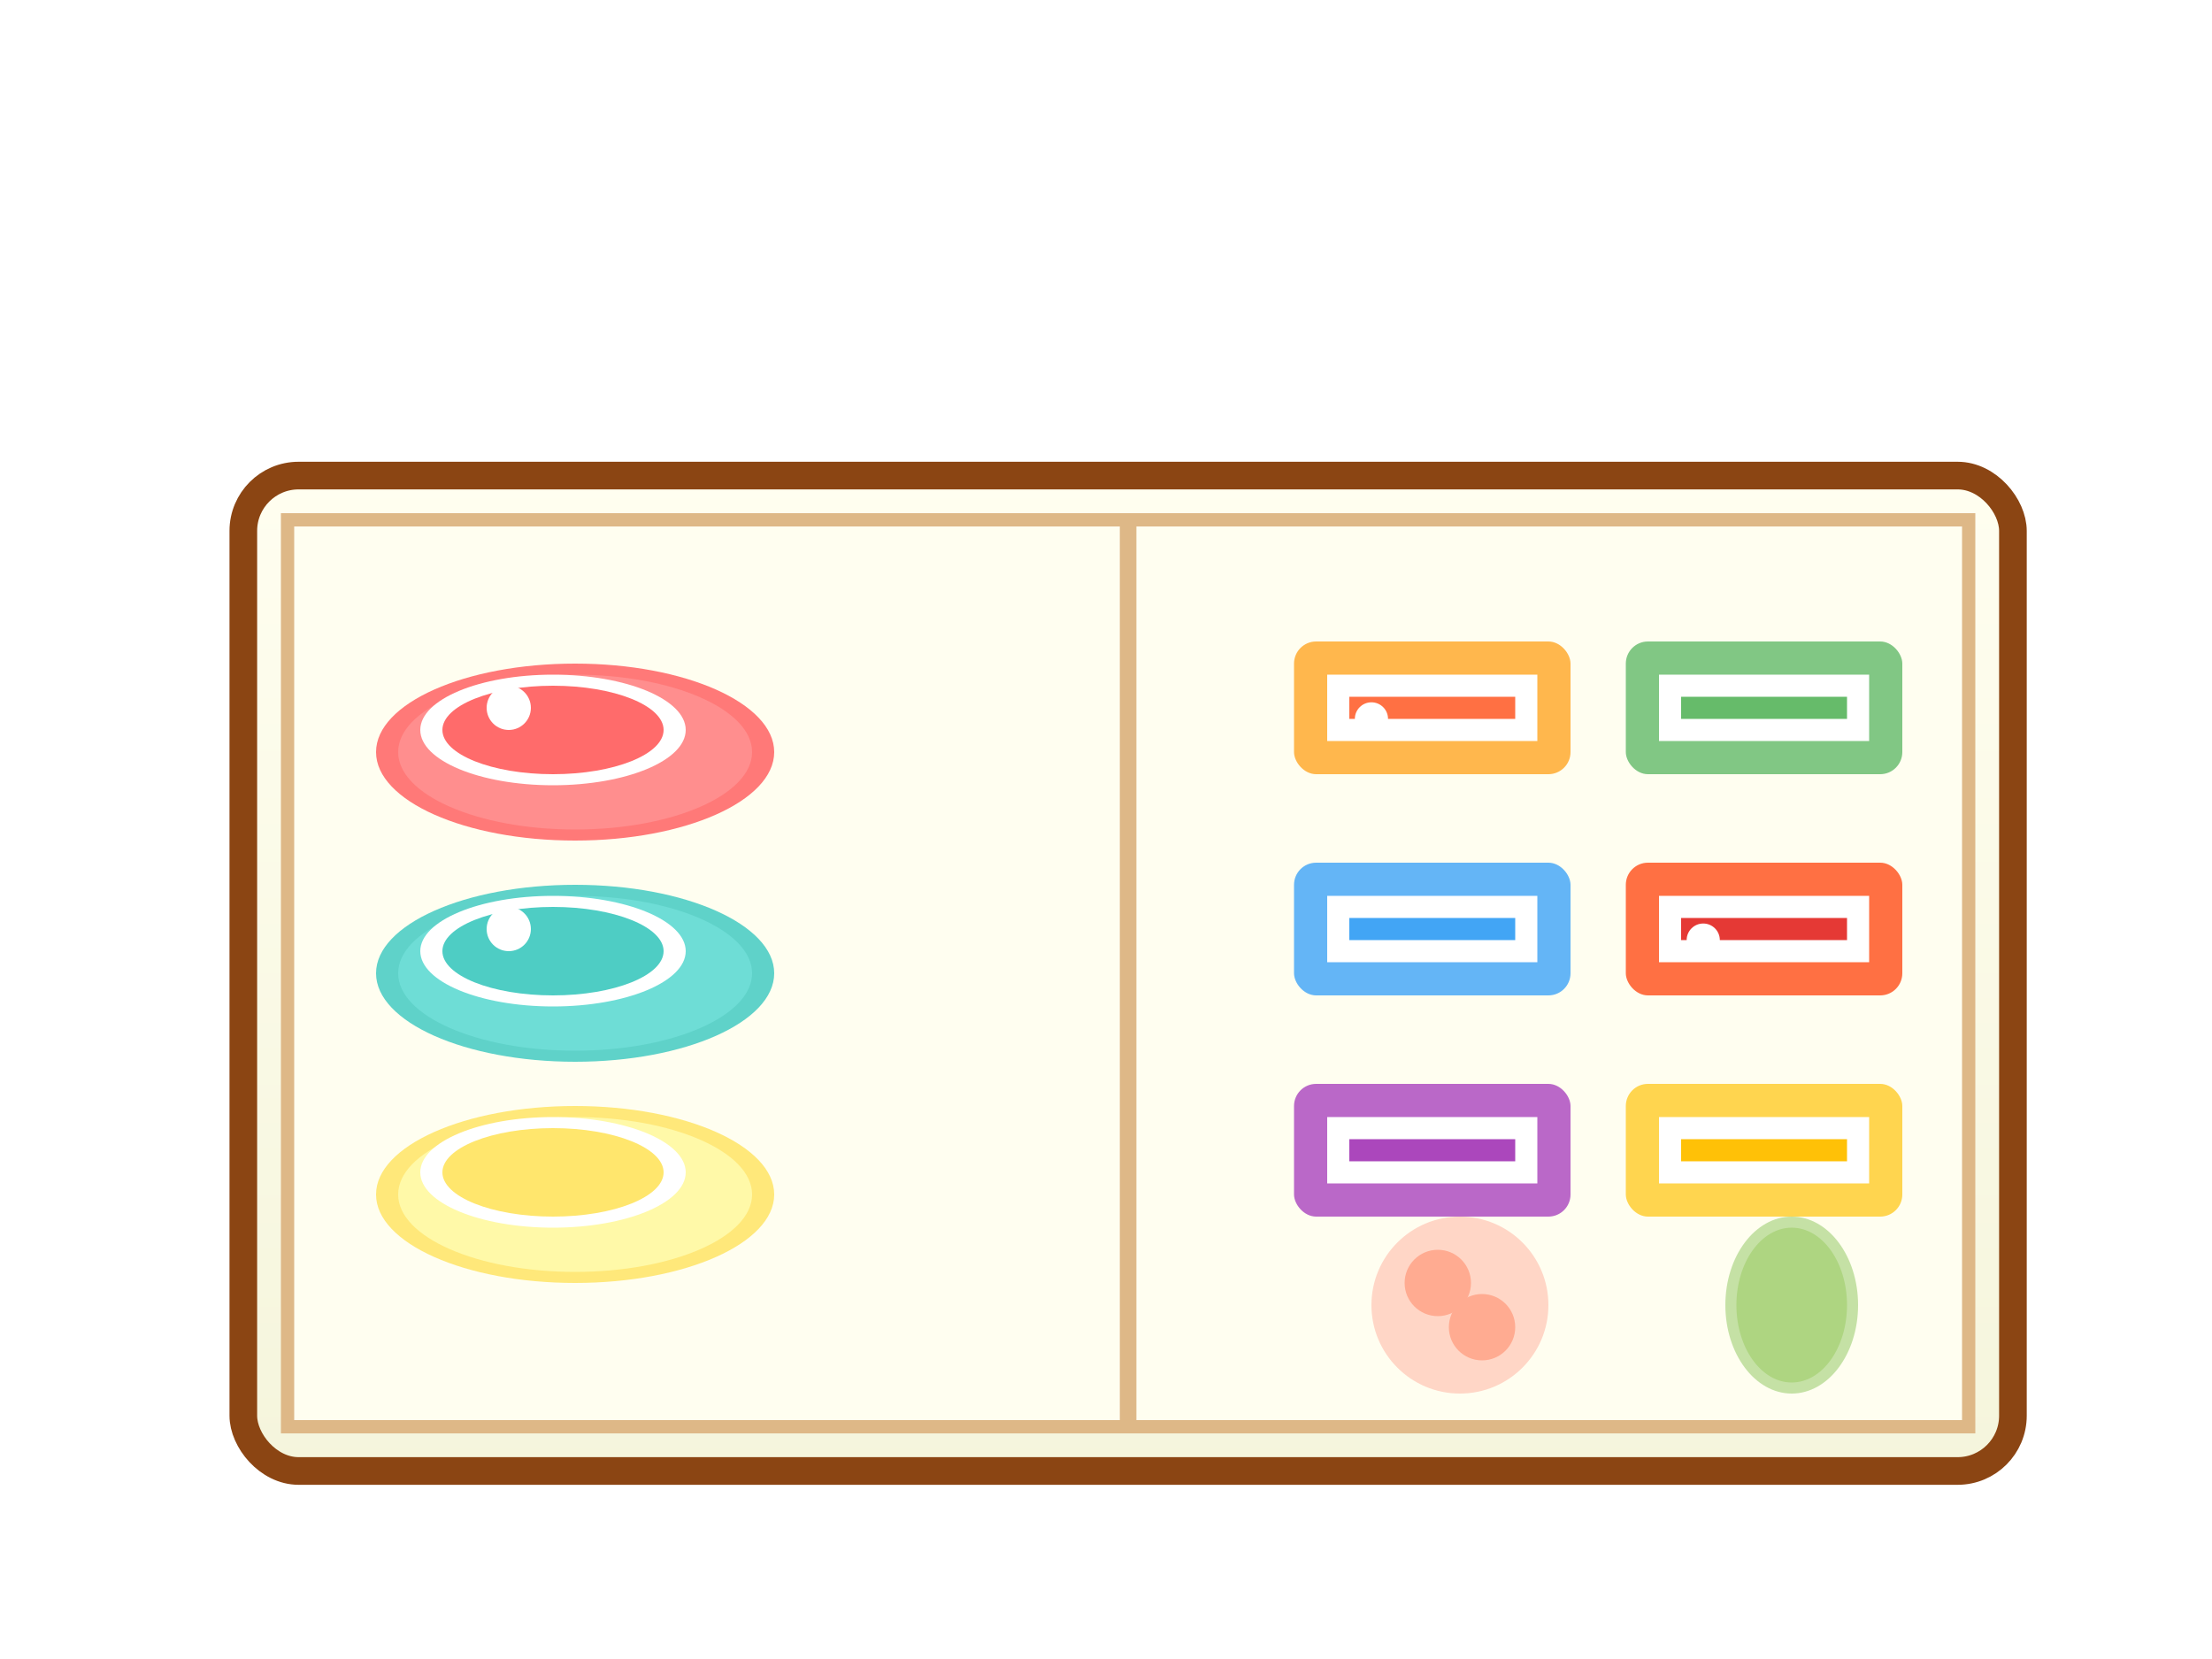 <svg xmlns="http://www.w3.org/2000/svg" viewBox="0 0 200 150" width="200" height="150">
  <defs>
    <!-- Тень -->
    <filter id="boxShadow">
      <feGaussianBlur in="SourceAlpha" stdDeviation="3"/>
      <feOffset dx="2" dy="3" result="offsetblur"/>
      <feComponentTransfer>
        <feFuncA type="linear" slope="0.4"/>
      </feComponentTransfer>
      <feMerge>
        <feMergeNode/>
        <feMergeNode in="SourceGraphic"/>
      </feMerge>
    </filter>
    <!-- Градиент для коробки -->
    <linearGradient id="boxGradient" x1="0%" y1="0%" x2="0%" y2="100%">
      <stop offset="0%" style="stop-color:#FFFEF0;stop-opacity:1" />
      <stop offset="100%" style="stop-color:#F5F5DC;stop-opacity:1" />
    </linearGradient>
  </defs>
  
  <!-- Суши-сет в японском стиле -->
  <g filter="url(#boxShadow)">
    <!-- Основа коробки -->
    <rect x="20" y="40" width="160" height="90" fill="url(#boxGradient)" stroke="#8B4513" stroke-width="2.5" rx="5"/>
    <rect x="24" y="44" width="152" height="82" fill="#FFFEF0" stroke="#DEB887" stroke-width="1.2"/>
    
    <!-- Делитель -->
    <line x1="100" y1="44" x2="100" y2="126" stroke="#DEB887" stroke-width="1.5"/>
  
  <!-- Суши роллы (слева) -->
  <!-- Ролл 1 -->
  <ellipse cx="50" cy="65" rx="18" ry="8" fill="#FF6B6B" opacity="0.9"/>
  <ellipse cx="50" cy="65" rx="16" ry="7" fill="#FF8E8E"/>
  <ellipse cx="48" cy="63" rx="12" ry="5" fill="#FFF"/>
  <ellipse cx="48" cy="63" rx="10" ry="4" fill="#FF6B6B"/>
  <circle cx="44" cy="61" r="2" fill="#FFFFFF"/>
  
  <!-- Ролл 2 -->
  <ellipse cx="50" cy="85" rx="18" ry="8" fill="#4ECDC4" opacity="0.9"/>
  <ellipse cx="50" cy="85" rx="16" ry="7" fill="#6EDDD6"/>
  <ellipse cx="48" cy="83" rx="12" ry="5" fill="#FFF"/>
  <ellipse cx="48" cy="83" rx="10" ry="4" fill="#4ECDC4"/>
  <circle cx="44" cy="81" r="2" fill="#FFFFFF"/>
  
  <!-- Ролл 3 -->
  <ellipse cx="50" cy="105" rx="18" ry="8" fill="#FFE66D" opacity="0.9"/>
  <ellipse cx="50" cy="105" rx="16" ry="7" fill="#FFF9A8"/>
  <ellipse cx="48" cy="103" rx="12" ry="5" fill="#FFF"/>
  <ellipse cx="48" cy="103" rx="10" ry="4" fill="#FFE66D"/>
  
  <!-- Суши кусочки (справа) -->
  <!-- Суши 1 -->
  <rect x="115" y="55" width="25" height="12" rx="2" fill="#FFB74D"/>
  <rect x="118" y="58" width="19" height="6" fill="#FFF"/>
  <rect x="120" y="60" width="15" height="2" fill="#FF7043"/>
  <circle cx="122" cy="62" r="1.5" fill="#FFFFFF"/>
  
  <!-- Суши 2 -->
  <rect x="145" y="55" width="25" height="12" rx="2" fill="#81C784"/>
  <rect x="148" y="58" width="19" height="6" fill="#FFF"/>
  <rect x="150" y="60" width="15" height="2" fill="#66BB6A"/>
  
  <!-- Суши 3 -->
  <rect x="115" y="75" width="25" height="12" rx="2" fill="#64B5F6"/>
  <rect x="118" y="78" width="19" height="6" fill="#FFF"/>
  <rect x="120" y="80" width="15" height="2" fill="#42A5F5"/>
  
  <!-- Суши 4 -->
  <rect x="145" y="75" width="25" height="12" rx="2" fill="#FF7043"/>
  <rect x="148" y="78" width="19" height="6" fill="#FFF"/>
  <rect x="150" y="80" width="15" height="2" fill="#E53935"/>
  <circle cx="152" cy="82" r="1.5" fill="#FFFFFF"/>
  
  <!-- Суши 5 -->
  <rect x="115" y="95" width="25" height="12" rx="2" fill="#BA68C8"/>
  <rect x="118" y="98" width="19" height="6" fill="#FFF"/>
  <rect x="120" y="100" width="15" height="2" fill="#AB47BC"/>
  
  <!-- Суши 6 -->
  <rect x="145" y="95" width="25" height="12" rx="2" fill="#FFD54F"/>
  <rect x="148" y="98" width="19" height="6" fill="#FFF"/>
  <rect x="150" y="100" width="15" height="2" fill="#FFC107"/>
  
  <!-- Имбирь -->
  <circle cx="130" cy="115" r="8" fill="#FFCCBC" opacity="0.8"/>
  <circle cx="128" cy="113" r="3" fill="#FFAB91"/>
  <circle cx="132" cy="117" r="3" fill="#FFAB91"/>
  
  <!-- Васаби -->
  <ellipse cx="160" cy="115" rx="6" ry="8" fill="#C5E1A5"/>
  <ellipse cx="160" cy="115" rx="5" ry="7" fill="#AED581"/>
  </g>
</svg>
